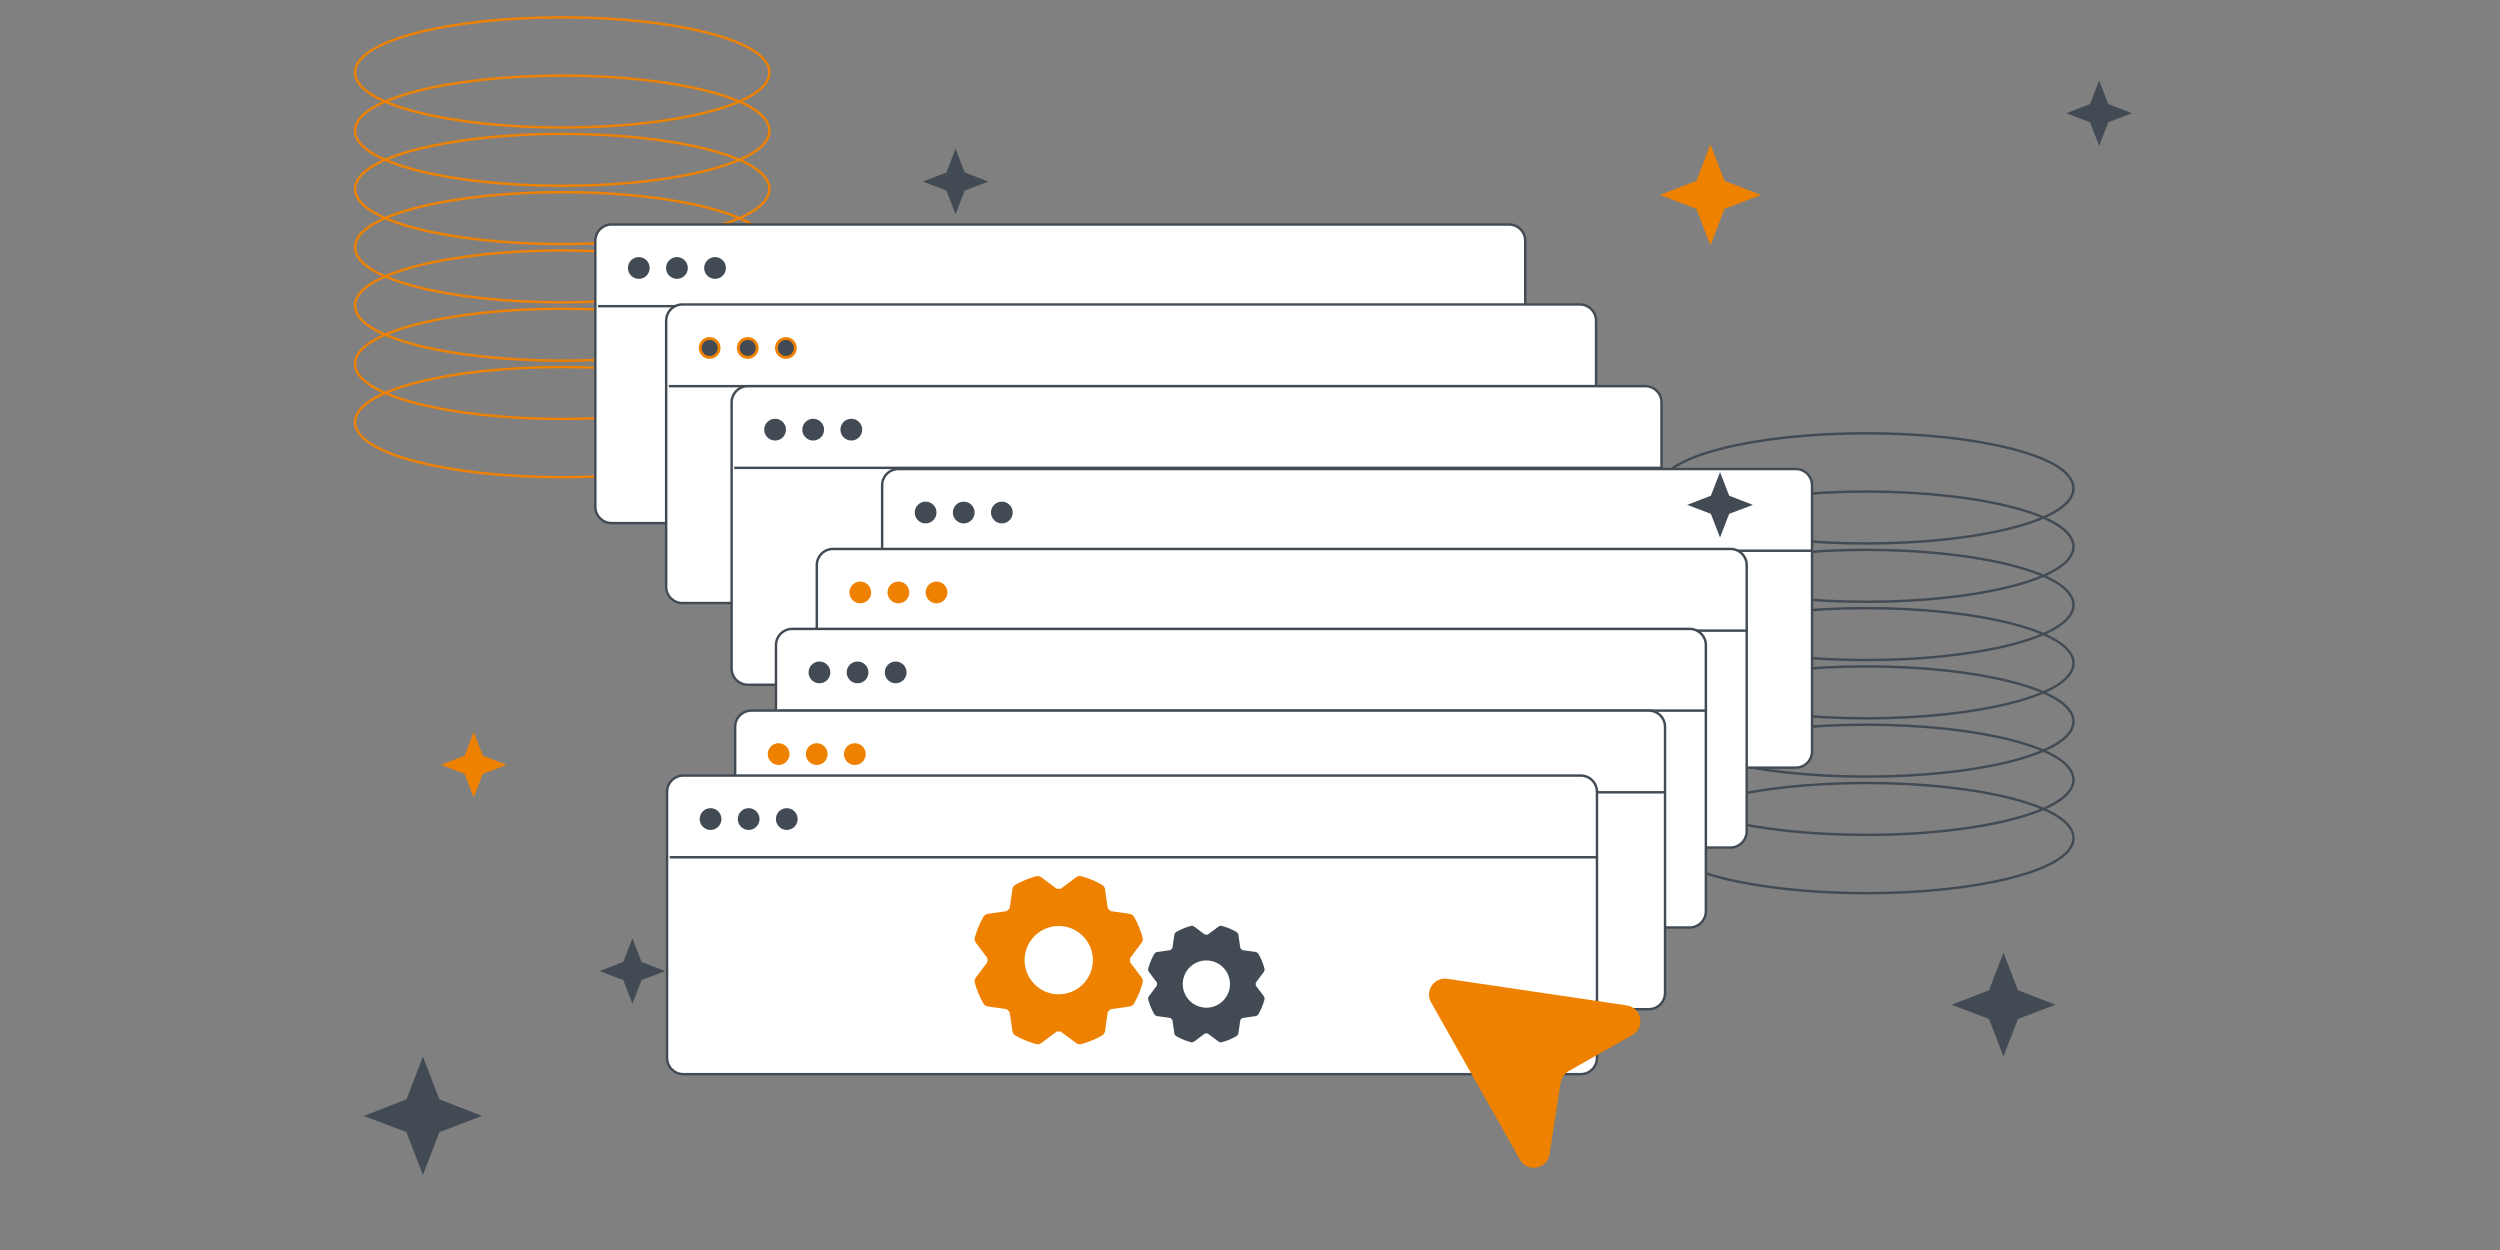 <svg width="866" height="433" viewBox="0 0 866 433" fill="none" xmlns="http://www.w3.org/2000/svg">
<rect x="0" y="0" width="866" height="433" fill="#808080" stroke="none"/>
<mask id="mask0_594_5142" style="mask-type:luminance" maskUnits="userSpaceOnUse" x="-6" y="0" width="872" height="433">
<path d="M866 0H-6V433H866V0Z" fill="white"/>
</mask>
<g mask="url(#mask0_594_5142)">
<path d="M194.756 44.171C214.373 44.171 232.162 42.133 245.075 38.82C251.525 37.166 256.81 35.181 260.504 32.941C264.145 30.734 266.513 28.106 266.513 25.086C266.513 22.065 264.145 19.437 260.504 17.23C256.81 14.99 251.525 13.005 245.075 11.351C232.162 8.038 214.373 6 194.756 6C175.14 6 157.35 8.038 144.437 11.351C137.987 13.005 132.702 14.99 129.008 17.23C125.368 19.437 123 22.065 123 25.086C123 28.106 125.368 30.734 129.008 32.941C132.702 35.181 137.987 37.166 144.437 38.82C157.35 42.133 175.14 44.171 194.756 44.171Z" stroke="#EE8100" stroke-width="0.85"/>
<path d="M194.756 64.361C214.373 64.361 232.162 62.322 245.075 59.01C251.525 57.356 256.81 55.371 260.504 53.131C264.145 50.924 266.513 48.296 266.513 45.276C266.513 42.255 264.145 39.627 260.504 37.42C256.81 35.18 251.525 33.195 245.075 31.541C232.162 28.228 214.373 26.19 194.756 26.19C175.14 26.19 157.35 28.228 144.437 31.541C137.987 33.195 132.702 35.18 129.008 37.42C125.368 39.627 123 42.255 123 45.276C123 48.296 125.368 50.924 129.008 53.131C132.702 55.371 137.987 57.356 144.437 59.01C157.35 62.322 175.14 64.361 194.756 64.361Z" stroke="#EE8100" stroke-width="0.85"/>
<path d="M194.756 84.549C214.373 84.549 232.162 82.51 245.075 79.198C251.525 77.544 256.81 75.559 260.504 73.319C264.145 71.112 266.513 68.484 266.513 65.463C266.513 62.443 264.145 59.815 260.504 57.608C256.81 55.368 251.525 53.383 245.075 51.729C232.162 48.416 214.373 46.378 194.756 46.378C175.14 46.378 157.35 48.416 144.437 51.729C137.987 53.383 132.702 55.368 129.008 57.608C125.368 59.815 123 62.443 123 65.463C123 68.484 125.368 71.112 129.008 73.319C132.702 75.559 137.987 77.544 144.437 79.198C157.35 82.51 175.14 84.549 194.756 84.549Z" stroke="#EE8100" stroke-width="0.85"/>
<path d="M194.756 104.738C214.373 104.738 232.162 102.699 245.075 99.387C251.525 97.733 256.81 95.748 260.504 93.508C264.145 91.301 266.513 88.673 266.513 85.653C266.513 82.632 264.145 80.004 260.504 77.797C256.81 75.557 251.525 73.572 245.075 71.917C232.162 68.605 214.373 66.567 194.756 66.567C175.14 66.567 157.35 68.605 144.437 71.917C137.987 73.572 132.702 75.557 129.008 77.797C125.368 80.004 123 82.632 123 85.653C123 88.673 125.368 91.301 129.008 93.508C132.702 95.748 137.987 97.733 144.437 99.387C157.35 102.699 175.14 104.738 194.756 104.738Z" stroke="#EE8100" stroke-width="0.85"/>
<path d="M194.756 124.929C214.373 124.929 232.162 122.891 245.075 119.578C251.525 117.924 256.81 115.939 260.504 113.699C264.145 111.492 266.513 108.864 266.513 105.843C266.513 102.823 264.145 100.195 260.504 97.988C256.81 95.748 251.525 93.763 245.075 92.109C232.162 88.796 214.373 86.758 194.756 86.758C175.14 86.758 157.35 88.796 144.437 92.109C137.987 93.763 132.702 95.748 129.008 97.988C125.368 100.195 123 102.823 123 105.843C123 108.864 125.368 111.492 129.008 113.699C132.702 115.939 137.987 117.924 144.437 119.578C157.35 122.891 175.14 124.929 194.756 124.929Z" stroke="#EE8100" stroke-width="0.85"/>
<path d="M194.756 145.118C214.373 145.118 232.162 143.08 245.075 139.767C251.525 138.113 256.81 136.128 260.504 133.888C264.145 131.681 266.513 129.053 266.513 126.032C266.513 123.012 264.145 120.384 260.504 118.177C256.81 115.937 251.525 113.952 245.075 112.297C232.162 108.985 214.373 106.947 194.756 106.947C175.14 106.947 157.35 108.985 144.437 112.297C137.987 113.952 132.702 115.937 129.008 118.177C125.368 120.384 123 123.012 123 126.032C123 129.053 125.368 131.681 129.008 133.888C132.702 136.128 137.987 138.113 144.437 139.767C157.35 143.08 175.14 145.118 194.756 145.118Z" stroke="#EE8100" stroke-width="0.85"/>
<path d="M194.756 165.306C214.373 165.306 232.162 163.267 245.075 159.955C251.525 158.301 256.81 156.316 260.504 154.076C264.145 151.869 266.513 149.241 266.513 146.22C266.513 143.199 264.145 140.572 260.504 138.365C256.81 136.125 251.525 134.14 245.075 132.485C232.162 129.173 214.373 127.135 194.756 127.135C175.14 127.135 157.35 129.173 144.437 132.485C137.987 134.14 132.702 136.125 129.008 138.365C125.368 140.572 123 143.199 123 146.22C123 149.241 125.368 151.869 129.008 154.076C132.702 156.316 137.987 158.301 144.437 159.955C157.35 163.267 175.14 165.306 194.756 165.306Z" stroke="#EE8100" stroke-width="0.85"/>
<path d="M646.487 188.261C666.104 188.261 683.896 186.223 696.809 182.911C703.258 181.256 708.542 179.271 712.236 177.031C715.876 174.824 718.245 172.196 718.245 169.176C718.245 166.155 715.876 163.528 712.236 161.32C708.542 159.08 703.258 157.095 696.809 155.441C683.896 152.129 666.104 150.09 646.487 150.09C626.873 150.09 609.081 152.129 596.169 155.441C589.719 157.095 584.433 159.08 580.739 161.32C577.101 163.528 574.732 166.155 574.732 169.176C574.732 172.196 577.101 174.824 580.739 177.031C584.433 179.271 589.719 181.256 596.169 182.911C609.081 186.223 626.873 188.261 646.487 188.261Z" stroke="#424B54" stroke-width="0.85"/>
<path d="M646.487 208.451C666.104 208.451 683.896 206.413 696.809 203.1C703.258 201.446 708.542 199.461 712.236 197.221C715.876 195.014 718.245 192.386 718.245 189.366C718.245 186.345 715.876 183.717 712.236 181.51C708.542 179.27 703.258 177.285 696.809 175.631C683.896 172.319 666.104 170.28 646.487 170.28C626.873 170.28 609.081 172.319 596.169 175.631C589.719 177.285 584.433 179.27 580.739 181.51C577.101 183.717 574.732 186.345 574.732 189.366C574.732 192.386 577.101 195.014 580.739 197.221C584.433 199.461 589.719 201.446 596.169 203.1C609.081 206.413 626.873 208.451 646.487 208.451Z" stroke="#424B54" stroke-width="0.85"/>
<path d="M646.487 228.639C666.104 228.639 683.896 226.601 696.809 223.288C703.258 221.634 708.542 219.649 712.236 217.409C715.876 215.202 718.245 212.574 718.245 209.554C718.245 206.533 715.876 203.905 712.236 201.698C708.542 199.458 703.258 197.473 696.809 195.819C683.896 192.507 666.104 190.468 646.487 190.468C626.873 190.468 609.081 192.507 596.169 195.819C589.719 197.473 584.433 199.458 580.739 201.698C577.101 203.905 574.732 206.533 574.732 209.554C574.732 212.574 577.101 215.202 580.739 217.409C584.433 219.649 589.719 221.634 596.169 223.288C609.081 226.601 626.873 228.639 646.487 228.639Z" stroke="#424B54" stroke-width="0.85"/>
<path d="M646.487 248.828C666.104 248.828 683.896 246.789 696.809 243.477C703.258 241.823 708.542 239.838 712.236 237.598C715.876 235.391 718.245 232.763 718.245 229.743C718.245 226.722 715.876 224.094 712.236 221.887C708.542 219.647 703.258 217.662 696.809 216.008C683.896 212.696 666.104 210.657 646.487 210.657C626.873 210.657 609.081 212.696 596.169 216.008C589.719 217.662 584.433 219.647 580.739 221.887C577.101 224.094 574.732 226.722 574.732 229.743C574.732 232.763 577.101 235.391 580.739 237.598C584.433 239.838 589.719 241.823 596.169 243.477C609.081 246.789 626.873 248.828 646.487 248.828Z" stroke="#424B54" stroke-width="0.85"/>
<path d="M646.487 269.018C666.104 269.018 683.896 266.979 696.809 263.667C703.258 262.011 708.542 260.028 712.236 257.786C715.876 255.579 718.245 252.952 718.245 249.931C718.245 246.912 715.876 244.283 712.236 242.076C708.542 239.836 703.258 237.851 696.809 236.197C683.896 232.884 666.104 230.846 646.487 230.846C626.873 230.846 609.081 232.884 596.169 236.197C589.719 237.851 584.433 239.836 580.739 242.076C577.101 244.283 574.732 246.912 574.732 249.931C574.732 252.952 577.101 255.579 580.739 257.786C584.433 260.028 589.719 262.011 596.169 263.667C609.081 266.979 626.873 269.018 646.487 269.018Z" stroke="#424B54" stroke-width="0.85"/>
<path d="M646.487 289.206C666.104 289.206 683.896 287.169 696.809 283.857C703.258 282.201 708.542 280.218 712.236 277.976C715.876 275.769 718.245 273.142 718.245 270.121C718.245 267.102 715.876 264.472 712.236 262.265C708.542 260.026 703.258 258.04 696.809 256.386C683.896 253.075 666.104 251.035 646.487 251.035C626.873 251.035 609.081 253.075 596.169 256.386C589.719 258.04 584.433 260.026 580.739 262.265C577.101 264.472 574.732 267.102 574.732 270.121C574.732 273.142 577.101 275.769 580.739 277.976C584.433 280.218 589.719 282.201 596.169 283.857C609.081 287.169 626.873 289.206 646.487 289.206Z" stroke="#424B54" stroke-width="0.85"/>
<path d="M646.487 309.396C666.104 309.396 683.896 307.357 696.809 304.045C703.258 302.391 708.542 300.406 712.236 298.166C715.876 295.959 718.245 293.332 718.245 290.311C718.245 287.29 715.876 284.662 712.236 282.455C708.542 280.216 703.258 278.23 696.809 276.576C683.896 273.262 666.104 271.225 646.487 271.225C626.873 271.225 609.081 273.262 596.169 276.576C589.719 278.23 584.433 280.216 580.739 282.455C577.101 284.662 574.732 287.29 574.732 290.311C574.732 293.332 577.101 295.959 580.739 298.166C584.433 300.406 589.719 302.391 596.169 304.045C609.081 307.357 626.873 309.396 646.487 309.396Z" stroke="#424B54" stroke-width="0.85"/>
<path d="M522.709 77.763H211.853C208.743 77.763 206.223 80.284 206.223 83.394V175.564C206.223 178.675 208.743 181.196 211.853 181.196H522.709C525.818 181.196 528.339 178.675 528.339 175.564V83.394C528.339 80.284 525.818 77.763 522.709 77.763Z" fill="white" stroke="#424B54" stroke-width="0.85"/>
<path d="M207.139 106.061H528.641" stroke="#424B54" stroke-width="0.85"/>
<path d="M221.286 96.6C223.369 96.6 225.058 94.911 225.058 92.827C225.058 90.743 223.369 89.054 221.286 89.054C219.203 89.054 217.514 90.743 217.514 92.827C217.514 94.911 219.203 96.6 221.286 96.6Z" fill="#424B54"/>
<path d="M234.489 96.6C236.572 96.6 238.261 94.911 238.261 92.827C238.261 90.743 236.572 89.054 234.489 89.054C232.406 89.054 230.717 90.743 230.717 92.827C230.717 94.911 232.406 96.6 234.489 96.6Z" fill="#424B54"/>
<path d="M247.69 96.6C249.774 96.6 251.462 94.911 251.462 92.827C251.462 90.743 249.774 89.054 247.69 89.054C245.607 89.054 243.918 90.743 243.918 92.827C243.918 94.911 245.607 96.6 247.69 96.6Z" fill="#424B54"/>
<path d="M547.246 105.467H236.39C233.281 105.467 230.76 107.988 230.76 111.098V203.268C230.76 206.378 233.281 208.9 236.39 208.9H547.246C550.355 208.9 552.876 206.378 552.876 203.268V111.098C552.876 107.988 550.355 105.467 547.246 105.467Z" fill="white" stroke="#424B54" stroke-width="0.85"/>
<path d="M231.674 133.764H553.179" stroke="#424B54" stroke-width="0.85"/>
<path d="M249.093 120.531C249.093 122.339 247.628 123.804 245.821 123.804C244.014 123.804 242.549 122.339 242.549 120.531C242.549 118.723 244.014 117.258 245.821 117.258C247.628 117.258 249.093 118.723 249.093 120.531Z" fill="#424B54" stroke="#EE8100"/>
<path d="M262.298 120.531C262.298 122.339 260.833 123.804 259.026 123.804C257.219 123.804 255.754 122.339 255.754 120.531C255.754 118.723 257.219 117.258 259.026 117.258C260.833 117.258 262.298 118.723 262.298 120.531Z" fill="#424B54" stroke="#EE8100"/>
<path d="M275.503 120.531C275.503 122.339 274.038 123.804 272.231 123.804C270.424 123.804 268.959 122.339 268.959 120.531C268.959 118.723 270.424 117.258 272.231 117.258C274.038 117.258 275.503 118.723 275.503 120.531Z" fill="#424B54" stroke="#EE8100"/>
<path d="M569.918 133.765H259.062C255.952 133.765 253.432 136.287 253.432 139.397V231.567C253.432 234.677 255.952 237.198 259.062 237.198H569.918C573.027 237.198 575.548 234.677 575.548 231.567V139.397C575.548 136.287 573.027 133.765 569.918 133.765Z" fill="white" stroke="#424B54" stroke-width="0.85"/>
<path d="M254.346 162.064H575.848" stroke="#424B54" stroke-width="0.85"/>
<path d="M268.491 152.603C270.574 152.603 272.263 150.914 272.263 148.83C272.263 146.746 270.574 145.057 268.491 145.057C266.408 145.057 264.719 146.746 264.719 148.83C264.719 150.914 266.408 152.603 268.491 152.603Z" fill="#424B54"/>
<path d="M281.692 152.603C283.776 152.603 285.464 150.914 285.464 148.83C285.464 146.746 283.776 145.057 281.692 145.057C279.609 145.057 277.92 146.746 277.92 148.83C277.92 150.914 279.609 152.603 281.692 152.603Z" fill="#424B54"/>
<path d="M294.897 152.603C296.981 152.603 298.669 150.914 298.669 148.83C298.669 146.746 296.981 145.057 294.897 145.057C292.814 145.057 291.125 146.746 291.125 148.83C291.125 150.914 292.814 152.603 294.897 152.603Z" fill="#424B54"/>
<path d="M622.06 162.473H311.204C308.095 162.473 305.574 164.994 305.574 168.105V260.274C305.574 263.385 308.095 265.906 311.204 265.906H622.06C625.17 265.906 627.69 263.385 627.69 260.274V168.105C627.69 164.994 625.17 162.473 622.06 162.473Z" fill="white" stroke="#424B54" stroke-width="0.85"/>
<path d="M306.488 190.772H627.993" stroke="#424B54" stroke-width="0.85"/>
<path d="M320.636 181.311C322.719 181.311 324.408 179.622 324.408 177.538C324.408 175.454 322.719 173.765 320.636 173.765C318.552 173.765 316.863 175.454 316.863 177.538C316.863 179.622 318.552 181.311 320.636 181.311Z" fill="#424B54"/>
<path d="M333.839 181.311C335.922 181.311 337.611 179.622 337.611 177.538C337.611 175.454 335.922 173.765 333.839 173.765C331.755 173.765 330.066 175.454 330.066 177.538C330.066 179.622 331.755 181.311 333.839 181.311Z" fill="#424B54"/>
<path d="M347.042 181.311C349.125 181.311 350.814 179.622 350.814 177.538C350.814 175.454 349.125 173.765 347.042 173.765C344.958 173.765 343.27 175.454 343.27 177.538C343.27 179.622 344.958 181.311 347.042 181.311Z" fill="#424B54"/>
<path d="M599.425 190.153H288.57C285.46 190.153 282.939 192.674 282.939 195.784V287.954C282.939 291.064 285.46 293.586 288.57 293.586H599.425C602.535 293.586 605.056 291.064 605.056 287.954V195.784C605.056 192.674 602.535 190.153 599.425 190.153Z" fill="white" stroke="#424B54" stroke-width="0.85"/>
<path d="M283.855 218.45H605.358" stroke="#424B54" stroke-width="0.85"/>
<path d="M298.001 208.991C300.084 208.991 301.773 207.302 301.773 205.218C301.773 203.134 300.084 201.445 298.001 201.445C295.917 201.445 294.229 203.134 294.229 205.218C294.229 207.302 295.917 208.991 298.001 208.991Z" fill="#EE8100"/>
<path d="M311.206 208.991C313.289 208.991 314.978 207.302 314.978 205.218C314.978 203.134 313.289 201.445 311.206 201.445C309.122 201.445 307.434 203.134 307.434 205.218C307.434 207.302 309.122 208.991 311.206 208.991Z" fill="#EE8100"/>
<path d="M324.407 208.991C326.49 208.991 328.179 207.302 328.179 205.218C328.179 203.134 326.49 201.445 324.407 201.445C322.324 201.445 320.635 203.134 320.635 205.218C320.635 207.302 322.324 208.991 324.407 208.991Z" fill="#EE8100"/>
<path d="M585.283 217.855H274.427C271.318 217.855 268.797 220.377 268.797 223.487V315.657C268.797 318.767 271.318 321.288 274.427 321.288H585.283C588.392 321.288 590.913 318.767 590.913 315.657V223.487C590.913 220.377 588.392 217.855 585.283 217.855Z" fill="white" stroke="#424B54" stroke-width="0.85"/>
<path d="M269.711 246.154H591.216" stroke="#424B54" stroke-width="0.85"/>
<path d="M283.856 236.693C285.94 236.693 287.628 235.004 287.628 232.92C287.628 230.836 285.94 229.147 283.856 229.147C281.773 229.147 280.084 230.836 280.084 232.92C280.084 235.004 281.773 236.693 283.856 236.693Z" fill="#424B54"/>
<path d="M297.059 236.693C299.143 236.693 300.832 235.004 300.832 232.92C300.832 230.836 299.143 229.147 297.059 229.147C294.976 229.147 293.287 230.836 293.287 232.92C293.287 235.004 294.976 236.693 297.059 236.693Z" fill="#424B54"/>
<path d="M310.266 236.693C312.35 236.693 314.039 235.004 314.039 232.92C314.039 230.836 312.35 229.147 310.266 229.147C308.183 229.147 306.494 230.836 306.494 232.92C306.494 235.004 308.183 236.693 310.266 236.693Z" fill="#424B54"/>
<path d="M571.138 246.154H260.283C257.173 246.154 254.652 248.675 254.652 251.785V343.955C254.652 347.065 257.173 349.587 260.283 349.587H571.138C574.248 349.587 576.768 347.065 576.768 343.955V251.785C576.768 248.675 574.248 246.154 571.138 246.154Z" fill="white" stroke="#424B54" stroke-width="0.85"/>
<path d="M255.566 274.453H577.069" stroke="#424B54" stroke-width="0.85"/>
<path d="M269.714 264.992C271.797 264.992 273.486 263.303 273.486 261.219C273.486 259.135 271.797 257.446 269.714 257.446C267.63 257.446 265.941 259.135 265.941 261.219C265.941 263.303 267.63 264.992 269.714 264.992Z" fill="#EE8100"/>
<path d="M282.919 264.992C285.002 264.992 286.691 263.303 286.691 261.219C286.691 259.135 285.002 257.446 282.919 257.446C280.835 257.446 279.146 259.135 279.146 261.219C279.146 263.303 280.835 264.992 282.919 264.992Z" fill="#EE8100"/>
<path d="M296.118 264.992C298.201 264.992 299.89 263.303 299.89 261.219C299.89 259.135 298.201 257.446 296.118 257.446C294.035 257.446 292.346 259.135 292.346 261.219C292.346 263.303 294.035 264.992 296.118 264.992Z" fill="#EE8100"/>
<path d="M547.56 268.656H236.704C233.595 268.656 231.074 271.178 231.074 274.288V366.458C231.074 369.568 233.595 372.089 236.704 372.089H547.56C550.67 372.089 553.19 369.568 553.19 366.458V274.288C553.19 271.178 550.67 268.656 547.56 268.656Z" fill="white" stroke="#424B54" stroke-width="0.85"/>
<path d="M231.988 296.956H553.491" stroke="#424B54" stroke-width="0.85"/>
<path d="M246.134 287.494C248.217 287.494 249.906 285.805 249.906 283.721C249.906 281.638 248.217 279.948 246.134 279.948C244.05 279.948 242.361 281.638 242.361 283.721C242.361 285.805 244.05 287.494 246.134 287.494Z" fill="#424B54"/>
<path d="M259.333 287.494C261.416 287.494 263.105 285.805 263.105 283.721C263.105 281.638 261.416 279.948 259.333 279.948C257.249 279.948 255.561 281.638 255.561 283.721C255.561 285.805 257.249 287.494 259.333 287.494Z" fill="#424B54"/>
<path d="M272.538 287.494C274.621 287.494 276.31 285.805 276.31 283.721C276.31 281.638 274.621 279.948 272.538 279.948C270.455 279.948 268.766 281.638 268.766 283.721C268.766 285.805 270.455 287.494 272.538 287.494Z" fill="#424B54"/>
<path d="M501.323 339.064C496.785 338.387 493.469 343.235 495.728 347.234L526.518 401.723C529.093 406.279 535.956 405.028 536.753 399.856L540.544 375.292C540.684 374.385 541.028 373.524 541.547 372.77C542.068 372.019 542.753 371.392 543.547 370.942L565.437 358.539C569.999 355.953 568.71 349.036 563.521 348.271L501.321 339.061L501.323 339.064Z" fill="#EE8100"/>
<path d="M395.448 338.619L391.443 333.296C391.469 332.812 391.443 332.301 391.443 331.927L395.448 326.576C395.646 326.315 395.781 326.011 395.842 325.691C395.904 325.368 395.887 325.036 395.796 324.722C395.118 322.243 394.134 319.859 392.866 317.624C392.703 317.34 392.479 317.097 392.21 316.911C391.939 316.724 391.633 316.601 391.308 316.55L384.724 315.609L383.73 314.614L382.789 308.029C382.737 307.704 382.612 307.396 382.427 307.126C382.242 306.857 381.999 306.633 381.715 306.47C379.48 305.201 377.097 304.215 374.619 303.539C374.304 303.448 373.973 303.431 373.65 303.494C373.327 303.554 373.026 303.69 372.765 303.888L367.443 307.867H366.046L360.724 303.888C360.464 303.69 360.16 303.554 359.839 303.494C359.516 303.431 359.185 303.448 358.87 303.539C356.393 304.215 354.009 305.201 351.775 306.47C351.49 306.633 351.247 306.857 351.062 307.126C350.875 307.396 350.752 307.704 350.7 308.029L349.76 314.614L348.765 315.609L342.179 316.55C341.856 316.601 341.549 316.724 341.279 316.911C341.01 317.097 340.784 317.34 340.621 317.624C339.353 319.859 338.369 322.243 337.693 324.722C337.6 325.036 337.585 325.368 337.645 325.691C337.708 326.011 337.841 326.315 338.042 326.576L342.046 331.899V333.271L338.042 338.619C337.841 338.88 337.708 339.184 337.645 339.505C337.585 339.828 337.6 340.159 337.693 340.474C338.369 342.952 339.353 345.336 340.621 347.571C340.784 347.855 341.01 348.099 341.279 348.284C341.549 348.471 341.856 348.594 342.179 348.646L348.765 349.587L349.76 350.581L350.7 357.169C350.752 357.492 350.875 357.8 351.062 358.069C351.247 358.338 351.49 358.564 351.775 358.728C354.009 359.996 356.393 360.98 358.87 361.656C359.053 361.71 359.243 361.738 359.435 361.738C359.9 361.745 360.354 361.592 360.724 361.307L366.046 357.328H367.443L372.765 361.307C373.026 361.508 373.327 361.641 373.65 361.704C373.973 361.764 374.304 361.749 374.619 361.656C377.097 360.98 379.48 359.996 381.715 358.728C381.999 358.564 382.242 358.338 382.427 358.069C382.612 357.8 382.737 357.492 382.789 357.169L383.73 350.556C384.053 350.233 384.429 349.884 384.696 349.587L391.308 348.646C391.633 348.594 391.939 348.471 392.21 348.284C392.479 348.099 392.703 347.855 392.866 347.571C394.134 345.336 395.118 342.952 395.796 340.474C395.887 340.159 395.904 339.828 395.842 339.505C395.781 339.184 395.646 338.88 395.448 338.619ZM366.744 344.425C364.406 344.425 362.119 343.732 360.175 342.433C358.229 341.132 356.713 339.285 355.82 337.125C354.924 334.963 354.69 332.586 355.146 330.29C355.602 327.997 356.728 325.889 358.382 324.235C360.037 322.579 362.143 321.453 364.438 320.996C366.731 320.54 369.11 320.774 371.269 321.67C373.43 322.566 375.277 324.082 376.576 326.027C377.876 327.971 378.569 330.258 378.569 332.599C378.569 335.734 377.323 338.742 375.105 340.962C372.888 343.18 369.88 344.425 366.744 344.425Z" fill="#EE8100"/>
<path d="M437.755 345.045L434.982 341.361C435.001 341.025 434.982 340.672 434.982 340.411L437.755 336.707C437.893 336.526 437.987 336.317 438.028 336.093C438.071 335.872 438.061 335.641 437.996 335.424C437.529 333.708 436.846 332.056 435.968 330.51C435.856 330.314 435.699 330.144 435.514 330.015C435.326 329.887 435.113 329.801 434.889 329.765L430.33 329.114L429.643 328.425L428.991 323.864C428.954 323.641 428.87 323.427 428.741 323.242C428.612 323.055 428.444 322.9 428.246 322.786C426.7 321.907 425.049 321.227 423.335 320.757C423.115 320.695 422.887 320.684 422.663 320.725C422.439 320.768 422.231 320.861 422.05 320.998L418.366 323.752H417.397L413.714 320.998C413.533 320.861 413.324 320.768 413.1 320.725C412.879 320.684 412.648 320.695 412.431 320.757C410.715 321.227 409.064 321.907 407.518 322.786C407.322 322.9 407.152 323.055 407.023 323.242C406.896 323.427 406.81 323.641 406.773 323.864L406.123 328.425L405.434 329.114L400.874 329.765C400.65 329.801 400.437 329.887 400.252 330.015C400.065 330.144 399.91 330.314 399.796 330.51C398.917 332.056 398.237 333.708 397.768 335.424C397.705 335.641 397.694 335.872 397.735 336.093C397.778 336.317 397.871 336.526 398.009 336.707L400.782 340.392V341.341L398.009 345.045C397.871 345.226 397.778 345.435 397.735 345.659C397.694 345.883 397.705 346.111 397.768 346.331C398.237 348.045 398.917 349.696 399.796 351.242C399.91 351.441 400.065 351.609 400.252 351.738C400.437 351.867 400.65 351.951 400.874 351.988L405.434 352.64L406.123 353.327L406.773 357.888C406.81 358.112 406.896 358.325 407.023 358.512C407.152 358.697 407.322 358.855 407.518 358.967C409.064 359.845 410.715 360.528 412.431 360.995C412.558 361.032 412.689 361.051 412.82 361.051C413.143 361.055 413.458 360.952 413.714 360.754L417.397 358H418.366L422.05 360.754C422.231 360.892 422.439 360.987 422.663 361.027C422.887 361.07 423.115 361.06 423.335 360.995C425.049 360.528 426.7 359.845 428.246 358.967C428.444 358.855 428.612 358.697 428.741 358.512C428.87 358.325 428.954 358.112 428.991 357.888L429.643 353.31C429.865 353.086 430.125 352.845 430.312 352.64L434.889 351.988C435.113 351.951 435.326 351.867 435.514 351.738C435.699 351.609 435.856 351.441 435.968 351.242C436.846 349.696 437.529 348.045 437.996 346.331C438.061 346.111 438.071 345.883 438.028 345.659C437.987 345.435 437.893 345.226 437.755 345.045ZM417.882 349.065C416.263 349.065 414.68 348.585 413.333 347.685C411.987 346.785 410.937 345.506 410.319 344.011C409.699 342.515 409.535 340.868 409.852 339.278C410.168 337.691 410.947 336.231 412.093 335.086C413.238 333.94 414.695 333.161 416.284 332.844C417.873 332.53 419.52 332.691 421.014 333.311C422.51 333.932 423.789 334.98 424.689 336.326C425.589 337.674 426.069 339.257 426.069 340.876C426.069 343.049 425.206 345.131 423.671 346.667C422.136 348.202 420.054 349.065 417.882 349.065Z" fill="#424B54"/>
<path d="M146.5 366L152.211 380.825L167 386.551L152.211 392.175L146.5 407L140.789 392.175L126 386.551L140.789 380.825L146.5 366Z" fill="#424B54"/>
<path d="M727.141 27.847L730.31 36.052L738.512 39.221L730.31 42.334L727.141 50.539L723.972 42.334L715.77 39.221L723.972 36.052L727.141 27.847Z" fill="#424B54"/>
<path d="M595.817 163.509L598.986 171.715L607.188 174.884L598.986 177.996L595.817 186.202L592.648 177.996L584.445 174.884L592.648 171.715L595.817 163.509Z" fill="#424B54"/>
<path d="M331.014 51.534L334.183 59.739L342.385 62.908L334.183 66.021L331.014 74.226L327.845 66.021L319.643 62.908L327.845 59.739L331.014 51.534Z" fill="#424B54"/>
<path d="M694 330L699.016 343.019L712 348.044L699.016 352.984L694 366L688.984 352.984L676 348.044L688.984 343.019L694 330Z" fill="#424B54"/>
<path d="M219.065 325.012L222.234 333.219L230.437 336.386L222.234 339.5L219.065 347.704L215.896 339.5L207.693 336.386L215.896 333.219L219.065 325.012Z" fill="#424B54"/>
<path d="M164.106 253.567L167.274 261.773L175.478 264.941L167.274 268.055L164.106 276.259L160.938 268.055L152.734 264.941L160.938 261.773L164.106 253.567Z" fill="#EE8100"/>
<path d="M592.5 50L597.377 62.657L610 67.543L597.377 72.346L592.5 85L587.623 72.346L575 67.543L587.623 62.657L592.5 50Z" fill="#EE8100"/>
</g>
</svg>
